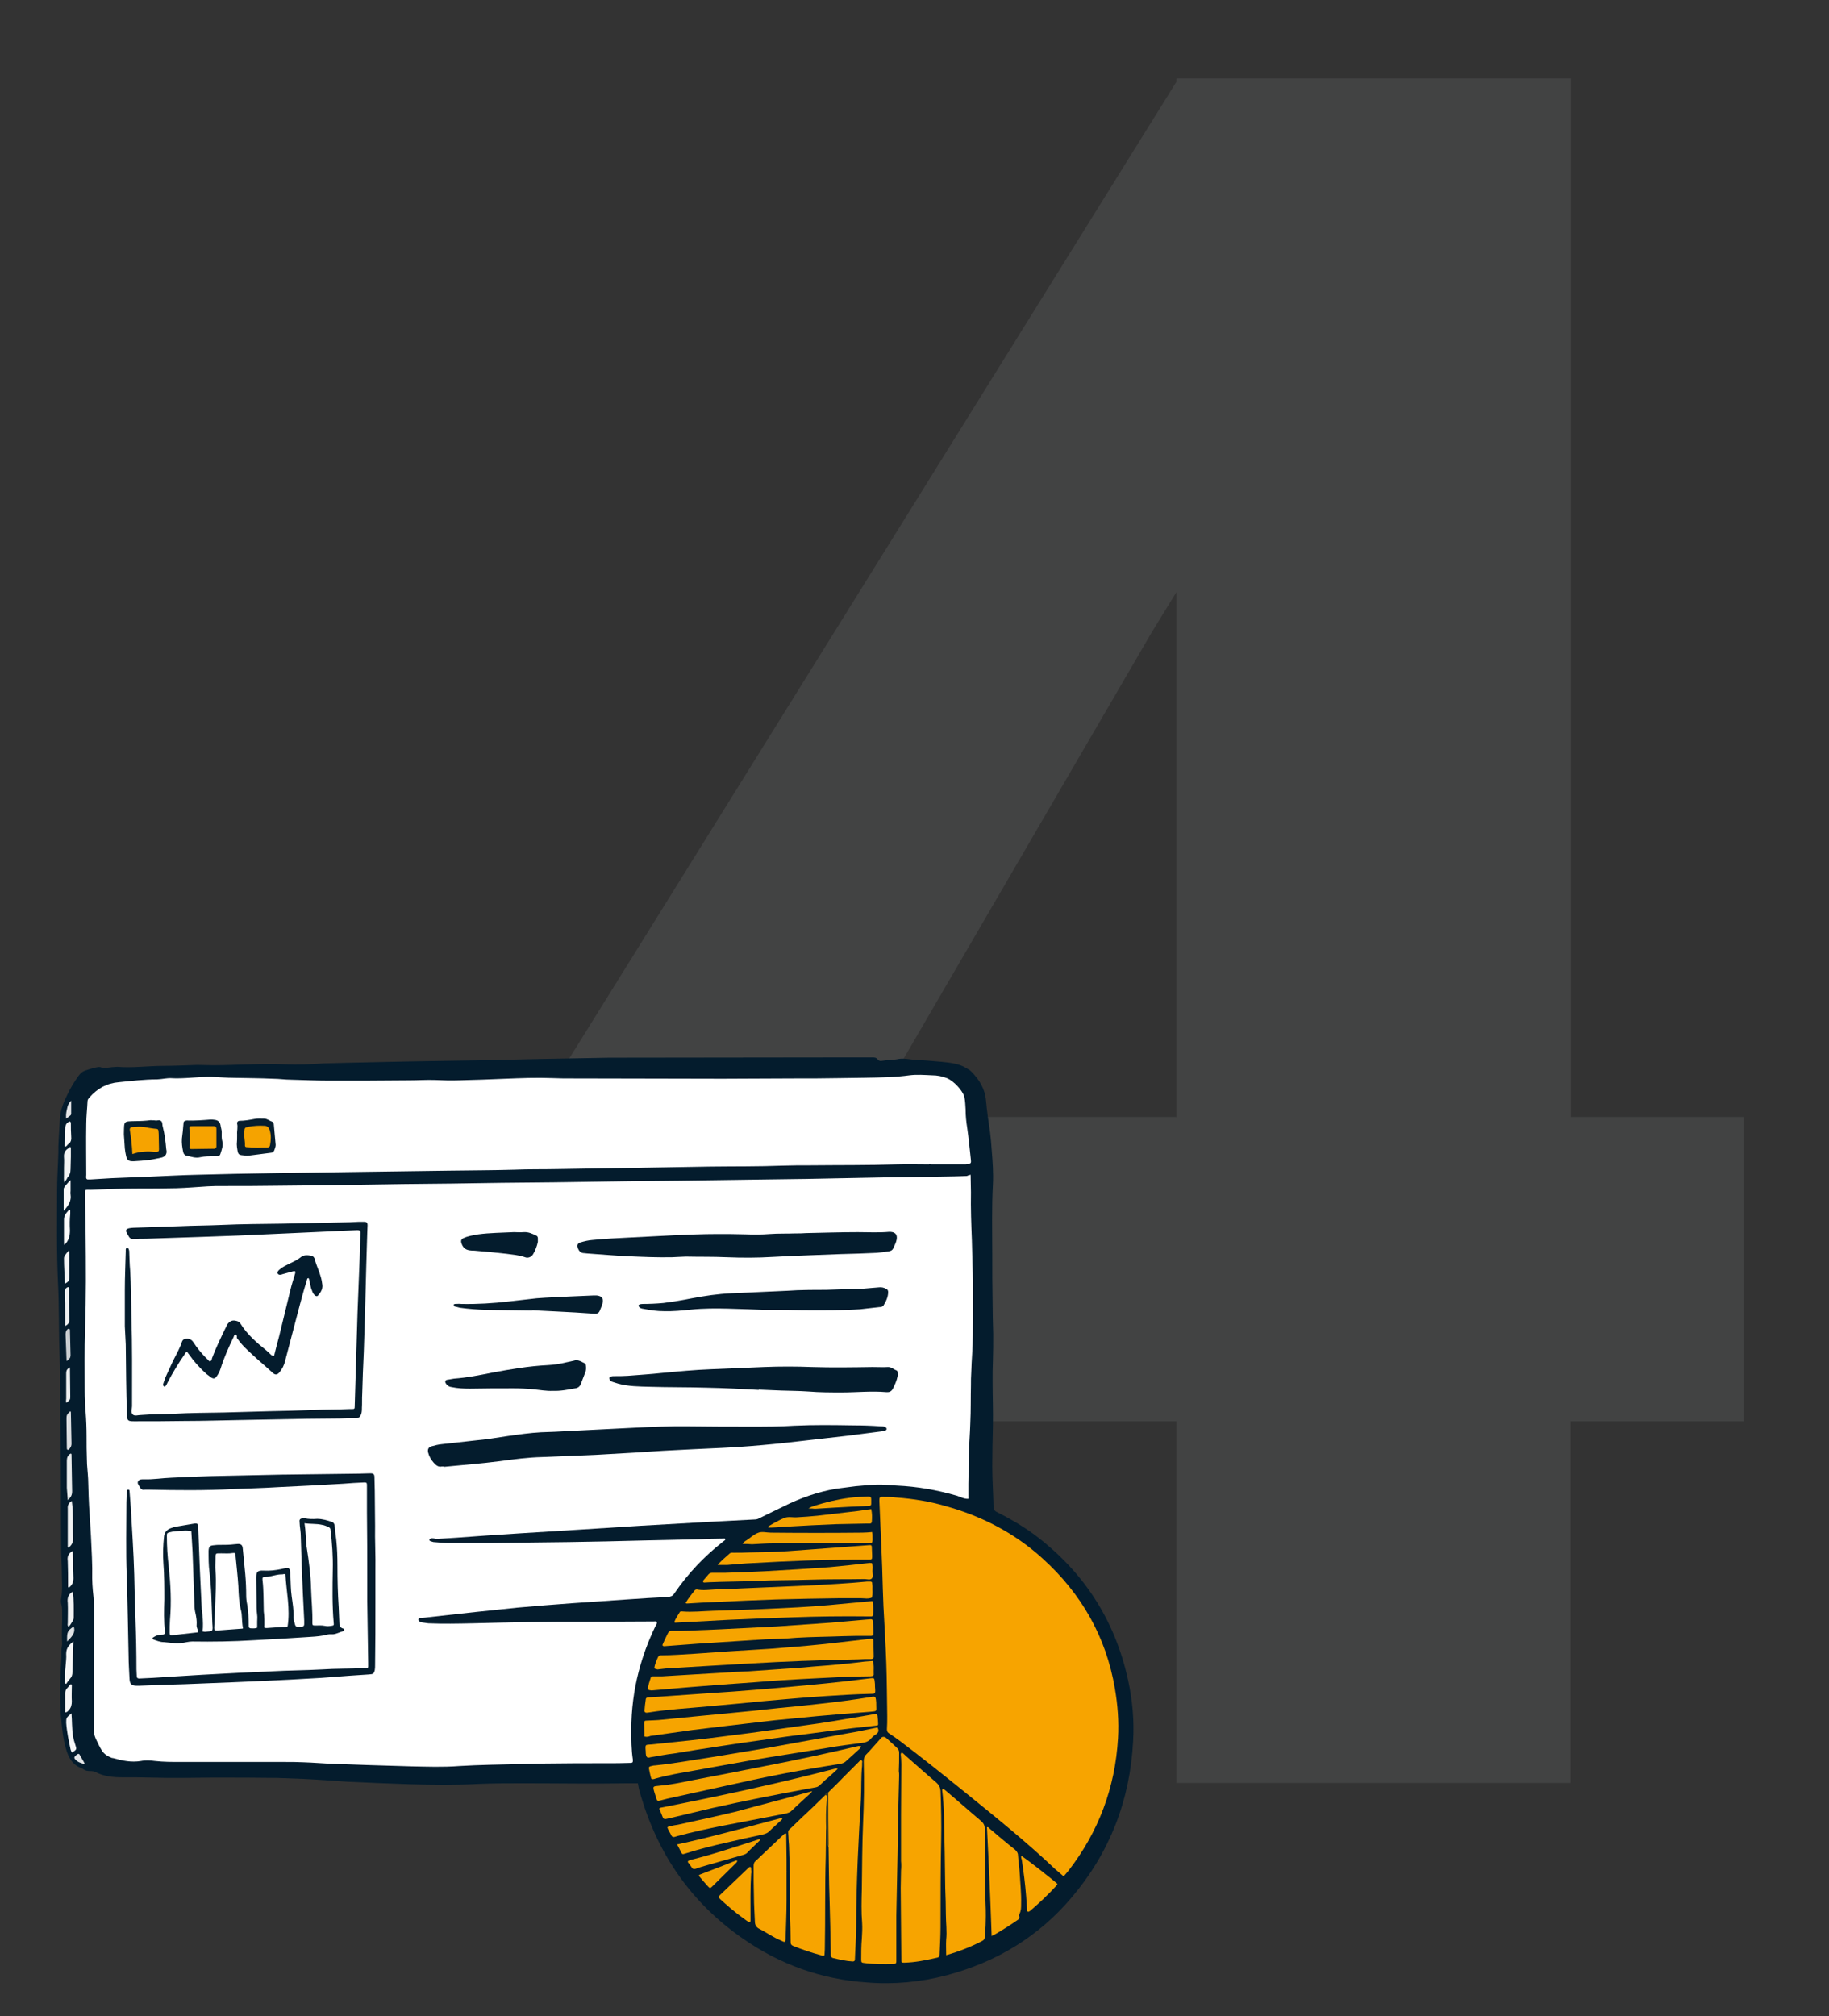 <?xml version="1.0" encoding="utf-8"?>
<!-- Generator: Adobe Illustrator 26.2.1, SVG Export Plug-In . SVG Version: 6.00 Build 0)  -->
<svg version="1.1" id="Layer_1" xmlns="http://www.w3.org/2000/svg" xmlns:xlink="http://www.w3.org/1999/xlink" x="0px" y="0px"
	 viewBox="0 0 583.2 642.7" style="enable-background:new 0 0 583.2 642.7;" xml:space="preserve">
<rect x="0" y="0" width="583.2" height="642.7" fill="#333333" stroke="none"/>
<style type="text/css">
	.st0{opacity:0.2;}
	.st1{fill:#7E8081;}
	.st2{fill:#041C2D;}
	.st3{fill:#FFFFFF;}
	.st4{fill:#F7A400;}
	.st5{fill:#F6A400;}
	.st6{fill:#F6A300;}
	.st7{fill:#F5A300;}
	.st8{fill:#F4A200;}
	.st9{fill:#F7F8F8;}
	.st10{fill:#F2F4F4;}
	.st11{fill:#EFF1F2;}
	.st12{fill:#E9ECED;}
	.st13{fill:#F5F6F7;}
	.st14{fill:#F1F2F3;}
	.st15{fill:#F8F9F9;}
	.st16{fill:#DCDFE2;}
	.st17{fill:#FBFCFC;}
	.st18{fill:#FAFAFA;}
	.st19{fill:#F4F5F6;}
	.st20{fill:#EDEFF0;}
	.st21{fill:#C9CED1;}
	.st22{fill:#373923;}
	.st23{fill:#DFE2E4;}
	.st24{fill:#E3E5E7;}
	.st25{fill:#E4E6E8;}
	.st26{fill:#051D2D;}
	.st27{fill:#061E2D;}
	.st28{fill:#071E2E;}
</style>
<g class="st0">
	<path class="st1" d="M500.8,356.1h55.2v97h-55.2v115.3H375.1V453.1H164.9l-7.5-76.9L375.1,26.1V25h125.8V356.1z M277.3,356.1h97.8
		V188.8l-7.8,12.7L277.3,356.1z"/>
</g>
<g>
	<path class="st2" d="M203.4,568.5c-1.2,0-2.2,0-3.2,0c-11,0.2-22,0-33,0c-4.8,0-9.6,0-14.5,0.2c-7.4,0.4-14.7,0.3-22.1,0.1
		c-6.6-0.2-13.3-0.5-19.9-0.8c-4.7-0.3-9.5-0.7-14.2-0.9c-2.7-0.1-5.3-0.2-8-0.3c-6.9-0.1-13.8-0.1-20.7-0.1c-3.3,0-6.6,0.1-9.9,0.1
		c-3.2,0-6.4,0-9.6-0.1c-3.1-0.1-6.3-0.1-9.5-0.1c-2.9,0-5.7-0.3-8.4-1.7c-0.6-0.3-1.2-0.3-1.8-0.3c-0.7,0-1.3-0.1-1.9-0.5
		c-0.2-0.1-0.4-0.3-0.7-0.4c-3-1.1-4.2-3.5-5-6.3c-0.9-3.1-1.2-6.3-1.5-9.5c-0.2-1.8-0.2-3.6-0.3-5.4c-0.1-4.8,0.1-9.5,0.4-14.3
		c0-0.7,0-1.3,0-2c0-0.4,0-0.8,0.1-1.2c0.1-0.4,0.1-0.8,0.1-1.2c-0.2-3.4,0.1-6.7,0-10c0-0.9,0-1.7-0.3-2.6c-0.1-0.5-0.1-1.1,0-1.6
		c0.5-2.9,0.2-5.9,0.2-8.8c0-2.1-0.2-4.3-0.2-6.4c-0.1-12.3,0-24.7-0.2-37c-0.2-8.5,0-17-0.3-25.5c-0.3-7.6-0.1-15.1-0.5-22.7
		c-0.5-10-0.3-20-0.3-29.9c0-3.9,0.3-7.9,0.4-11.8c0-1.3,0-2.7,0.1-4c0.1-2.3,0.3-4.7,0.4-7c0.2-2.7,1.2-5.2,2.4-7.6
		c1-2.1,2.2-4.1,3.6-6c0.5-0.7,1.2-1.3,2-1.6c1.2-0.4,2.3-0.7,3.5-1c0.4-0.1,1-0.2,1.4-0.1c1.3,0.5,2.5,0.1,3.8,0
		c0.5,0,1.1-0.1,1.6-0.1c4.9,0.4,9.8-0.3,14.7-0.3c3.6,0,7.2-0.2,10.8-0.3c1.7,0,3.4,0.1,5,0.1c4,0,8-0.2,12.1-0.3
		c3.6-0.1,7.2-0.2,10.8,0c4.2,0.2,8.3,0,12.5-0.3c2.7-0.1,5.3-0.1,8-0.2c6.2-0.1,12.3-0.3,18.5-0.4c1.9,0,3.8-0.1,5.6-0.1
		c6.5-0.1,13-0.2,19.5-0.3c5.7-0.1,11.5-0.3,17.3-0.4c1.9,0,3.8-0.1,5.6-0.1c5.4-0.1,10.8-0.2,16.3-0.3c26.9,0,53.9-0.1,80.8-0.1
		c1.1,0,2.1,0,3.2,0c0.7,0,1.3,0,1.8,0.7c0.3,0.4,0.8,0.5,1.3,0.4c1.6-0.3,3.2-0.2,4.8-0.5c1.6-0.4,3.3-0.1,5,0.1
		c3.1,0.2,6.1,0.4,9.2,0.7c2.7,0.3,5.5,0.5,7.9,2c0.6,0.3,1.2,0.7,1.6,1.1c2.6,2.6,4.4,5.6,4.7,9.3c0.3,3.4,0.8,6.8,1.3,10.1
		c0.2,1.8,0.4,3.6,0.5,5.4c0.3,3.8,0.6,7.5,0.4,11.2c-0.4,7.4-0.2,14.9-0.2,22.3c0,5,0,10,0.1,15.1c0,3.4,0.1,6.8,0.2,10.3
		c0,2.8,0,5.6-0.1,8.5c-0.1,2.1-0.1,4.3-0.1,6.4c0,4.8,0.2,9.6,0.1,14.5c-0.1,4.2-0.2,8.5-0.2,12.7c0,4.3,0.3,8.6,0.4,12.9
		c0,0.9,0.3,1.4,1.2,1.8c4,2,7.9,4.3,11.5,6.9c15.9,11.8,26,27.3,30.2,46.6c1.4,6.4,2,13,1.6,19.6c-1,18.7-7.4,35.3-19.5,49.6
		c-10.6,12.6-24.1,20.7-39.9,24.9c-8.4,2.2-16.9,3-25.5,2.3c-14.5-1-27.7-5.7-39.7-14.1c-16.1-11.2-26.7-26.4-32.3-45.2
		c-0.2-0.7-0.4-1.4-0.6-2.1C203.7,570,203.5,569.3,203.4,568.5z"/>
	<path class="st3" d="M309.5,374.5c0,2,0.1,3.8,0.1,5.6c-0.1,5.1,0.1,10.2,0.3,15.3c0.1,2.6,0.1,5.2,0.2,7.8
		c0.3,7.5,0.1,15,0.1,22.5c0,3.9-0.4,7.9-0.5,11.8c-0.1,1.3-0.1,2.7-0.1,4c-0.1,4,0,8.1-0.2,12.1c-0.1,3.5-0.4,7.1-0.5,10.6
		c-0.1,3,0,5.9-0.1,8.8c0,0.3,0,0.5,0,0.8c0,1.3,0,2.6,0,4c-1.4,0.1-2.5-0.6-3.8-1c-6.2-1.8-12.5-2.9-19-3.2
		c-2.2-0.1-4.4-0.4-6.6-0.3c-2.2,0.1-4.4,0.3-6.6,0.5c-2.1,0.3-4.1,0.5-6.2,0.8c-5.9,1-11.5,3-16.9,5.7c-2.5,1.2-5.1,2.5-7.6,3.7
		c-0.5,0.3-1,0.4-1.5,0.4c-5.1,0.3-10.1,0.5-15.2,0.8c-7,0.4-14.1,0.8-21.1,1.2c-6.3,0.4-12.6,0.8-18.9,1.2
		c-6.4,0.4-12.8,0.8-19.3,1.2c-6.8,0.4-13.6,0.9-20.4,1.4c-2.1,0.1-4.3,0.3-6.4,0.4c-0.7,0-1.3-0.4-2-0.1c-0.2,0.1-0.4,0.1-0.4,0.4
		c0,0.1,0.2,0.4,0.3,0.4c0.3,0.1,0.7,0.2,1,0.3c1.6,0.1,3.2,0.3,4.8,0.3c4.4,0,8.8,0,13.3,0c8.4-0.1,16.8-0.2,25.1-0.3
		c7.9-0.1,15.8-0.3,23.7-0.5c6.1-0.1,12.2-0.3,18.3-0.4c2.3-0.1,4.7-0.2,7-0.2c0.3,0,0.7-0.1,0.9,0.1c0,0.5-0.5,0.6-0.8,0.9
		c-6,4.7-11.2,10.2-15.5,16.5c-0.5,0.8-1.1,1-2,1.1c-4.4,0.2-8.8,0.5-13.2,0.8c-5.8,0.4-11.6,0.8-17.4,1.2
		c-5.8,0.4-11.6,0.9-17.4,1.4c-4.5,0.5-8.9,0.9-13.4,1.4c-5.7,0.6-11.5,1.3-17.2,1.9c-0.4,0-0.8-0.1-1,0.4c-0.1,0.4,0.3,0.8,1,1
		c0.7,0.1,1.4,0.2,2.2,0.3c4.7,0.2,9.4,0.1,14.1,0c12.2-0.3,24.4-0.6,36.6-0.5c7,0,14.1-0.1,21.1-0.1c0.3,0,0.7-0.1,1,0.1
		c0.2,0.7-0.3,1.1-0.5,1.6c-2.2,4.6-3.9,9.2-5.2,14.1c-1.6,6.1-2.4,12.4-2.4,18.7c0,3.2,0,6.4,0.5,9.6c0,0.1,0,0.1,0,0.2
		c0,0.6-0.1,0.8-0.8,0.8c-2.5,0.1-5.1,0.1-7.6,0.1c-6.6,0-13.1,0-19.7,0.1c-5.8,0.1-11.7,0.3-17.5,0.4c-3.3,0.1-6.6,0.2-9.8,0.4
		c-5.1,0.4-10.2,0.2-15.3,0.1c-4.5-0.1-9-0.3-13.4-0.4c-3.8-0.1-7.5-0.3-11.2-0.4c-3.3-0.1-6.5-0.4-9.8-0.5c-2-0.1-3.9-0.1-5.8-0.1
		c-11.1,0-22.2,0-33.4,0c-2.7,0-5.3,0-8-0.3c-1.5-0.2-3.1-0.3-4.6,0c-3,0.5-5.9-0.1-8.7-0.9c-0.2,0-0.4-0.1-0.6-0.1
		c-1.2-0.5-2.3-1.1-3.1-2.3c-0.8-1.3-1.4-2.6-2-3.9c-0.4-0.9-0.6-1.9-0.6-2.9c0-1.7,0.1-3.4,0.1-5c0-3.4-0.1-6.7-0.1-10
		c0-6.7,0.1-13.4,0.1-20.1c0-3.1,0-6.2-0.4-9.2c-0.1-1.3-0.2-2.5-0.2-3.8c0.1-4.5-0.2-9-0.4-13.5c-0.1-2.2-0.3-4.4-0.4-6.6
		c-0.3-3.9-0.4-7.8-0.5-11.6c-0.1-2.1-0.4-4.2-0.4-6.2c-0.1-2.5-0.1-4.9-0.1-7.4c0-2.6-0.1-5.2-0.3-7.8c-0.2-2.2-0.3-4.4-0.3-6.6
		c0-6.6-0.1-13.1,0.1-19.7c0.4-10.3,0.3-20.5,0.2-30.8c0-3.9-0.2-7.8-0.2-11.7c0-2.3-0.2-2,1.9-2c5.2-0.2,10.3-0.4,15.5-0.4
		c3.9,0,7.8,0,11.7-0.1c3.4-0.1,6.7-0.4,10-0.6c1.6-0.1,3.2-0.1,4.8-0.1c6,0,12.1,0,18.1-0.1c10.5-0.1,21.1-0.2,31.6-0.4
		c10.4-0.2,20.8-0.2,31.2-0.4c10.9-0.2,21.9-0.2,32.8-0.4c10.7-0.2,21.3-0.3,32-0.4c9.5-0.1,19-0.3,28.5-0.4
		c8.1-0.1,16.1-0.2,24.1-0.4c8.1-0.2,16.1-0.3,24.1-0.4c4.9-0.1,9.9-0.1,14.9-0.3C308.7,374.7,309,374.6,309.5,374.5z"/>
	<path class="st3" d="M296.3,371.2c-3.4,0-6.8-0.1-10.3,0c-9.2,0.3-18.5,0.2-27.7,0.3c-3,0-5.9,0-8.8,0.1
		c-7.7,0.3-15.4,0.2-23.1,0.3c-7.7,0.1-15.4,0.3-23.1,0.4c-2.4,0-4.8,0.1-7.2,0.1c-6.1,0.1-12.2,0.2-18.3,0.3
		c-4.6,0.1-9.2,0-13.9,0.2c-6.9,0.2-13.8,0.2-20.7,0.3c-9.6,0.1-19.3,0.3-28.9,0.4c-9.1,0.1-18.2,0.3-27.3,0.4
		c-8,0.1-15.9,0.3-23.9,0.5c-5.1,0.1-10.1,0.4-15.2,0.6c-4.2,0.2-8.3,0.3-12.4,0.5c-2.2,0.1-4.4,0.3-6.6,0.4c-0.3,0-0.7,0-1,0
		c-0.1,0-0.4-0.2-0.4-0.4c-0.1-0.3,0-0.7,0-1c0-5.4-0.1-10.9,0-16.3c0-2.4,0.3-4.8,0.4-7.2c0-0.5,0.3-0.9,0.6-1.2
		c2.5-2.9,5.6-4.6,9.4-4.9c4-0.4,8.1-0.9,12.2-0.9c0.4,0,0.8-0.1,1.2-0.1c1-0.1,2-0.3,3-0.3c4.4,0.3,8.8-0.5,13.3-0.4
		c2.3,0.1,4.6,0.3,6.8,0.3c4.2,0.1,8.5,0.1,12.7,0.3c1.9,0,3.8,0.3,5.6,0.3c4.1,0.1,8.2,0.3,12.2,0.3c8.6,0,17.2,0,25.8-0.1
		c2.7,0,5.3-0.2,8-0.1c2.5,0.1,5.1,0.2,7.6,0.1c4.9-0.1,9.9-0.3,14.8-0.5c5-0.2,10-0.4,15.1-0.2c2.1,0.1,4.2,0.1,6.2,0.1
		c16,0,31.9,0.1,47.9,0.1c7.7,0,15.4-0.1,23.1-0.1c4.8,0,9.5,0,14.3-0.1c5.2-0.1,10.3-0.1,15.5-0.3c2.3-0.1,4.6-0.3,6.8-0.6
		c2.4-0.3,4.8-0.1,7.2,0c1.6,0,3.2,0.3,4.7,0.9c0.1,0,0.1,0,0.2,0.1c2,0.8,4.9,3.9,5.4,5.9c0.3,1.3,0.3,2.7,0.4,4
		c0,2,0.2,3.9,0.5,5.8c0.5,3.4,0.8,6.9,1.2,10.4c0.1,0.9-0.1,1-0.9,1.2c-0.5,0.1-0.9,0.1-1.4,0.1c-3.5,0-7,0-10.4,0
		C296.3,371.1,296.3,371.1,296.3,371.2z"/>
	<path class="st4" d="M339.2,598.2c-0.9-0.8-1.8-1.5-2.7-2.3c-9.4-8.9-19.5-17-29.5-25.1c-6.7-5.4-13.4-10.8-20.2-15.9
		c-1.1-0.8-2.2-1.6-3.3-2.3c-0.5-0.3-0.7-0.7-0.7-1.3c0.1-1.4,0.1-2.8,0.1-4.2c-0.1-5.6-0.1-11.3-0.3-16.9c-0.2-6-0.6-12-0.9-18.1
		c-0.1-1.8-0.1-3.6-0.2-5.4c-0.1-4.8-0.3-9.5-0.5-14.3c-0.2-4.6-0.4-9.1-0.6-13.7c0-0.2,0-0.4,0-0.6c0-0.7,0.2-0.9,0.8-0.9
		c1.6,0,3.1,0,4.6,0.2c5.3,0.4,10.5,1.2,15.6,2.7c11.6,3.2,22.1,8.6,31,16.7c12.4,11.2,20.3,25,23.1,41.5c0.9,5.2,1.3,10.5,1,15.8
		c-0.9,15.8-6.2,29.9-15.9,42.4c-0.4,0.5-0.8,0.9-1.2,1.4C339.5,598,339.4,598.1,339.2,598.2z"/>
	<path class="st4" d="M286.7,566.1c-0.1,4-0.2,8-0.3,12c-0.1,4.2-0.1,8.3-0.2,12.5c-0.1,6.7-0.3,13.4-0.4,20.1c0,4.3,0,8.7,0,13.1
		c0,0.5,0,1.1,0,1.6s-0.3,0.7-0.8,0.7c-3.1,0.1-6.3,0.1-9.4-0.3c-0.9-0.1-1-0.2-1-1.1c0-2.2,0-4.4,0.2-6.6c0.1-1.7,0.2-3.4,0.1-5
		c-0.3-3.6-0.2-7.2-0.1-10.8c0.1-7,0.1-14.1,0.4-21.1c0.3-6.6,0.4-13.1,0.2-19.7c0-0.9,0.2-1.6,0.9-2.3c1.4-1.4,2.6-2.9,3.9-4.3
		c0.3-0.3,0.5-0.6,0.8-0.9c0.4-0.4,1-0.4,1.5,0c1.3,1.1,2.5,2.3,3.7,3.4c0.4,0.4,0.5,0.9,0.5,1.4c0,2,0,3.9-0.1,5.8
		C286.7,565.1,286.7,565.6,286.7,566.1L286.7,566.1z"/>
	<path class="st4" d="M287.3,593.3c0-4.9,0-9.8,0-14.7c0-5.4,0.1-10.8,0.1-16.3c0-1-0.1-2-0.2-3c0-0.2,0.1-0.4,0.2-0.5
		c0.2-0.1,0.4,0,0.5,0.1c0.4,0.4,0.8,0.7,1.2,1.1c3.2,2.8,6.3,5.6,9.5,8.3c0.8,0.7,1.2,1.5,1.3,2.6c0.2,5.2,0.3,10.4,0.2,15.7
		c-0.2,9.3-0.2,18.6-0.2,27.9c0,2.9-0.2,5.7-0.3,8.6c0,0.5-0.2,0.9-0.8,1c-3.5,0.8-6.9,1.5-10.5,1.6c-0.8,0-0.9-0.1-0.9-0.9
		c0-0.1,0-0.3,0-0.4c-0.1-7.5-0.1-15-0.2-22.5c0-1.9,0.1-3.8,0.1-5.6C287.4,595.3,287.4,594.3,287.3,593.3
		C287.3,593.3,287.3,593.3,287.3,593.3z"/>
	<path class="st4" d="M301.7,623.3c0-1.8-0.1-3.4,0-4.9c0.3-2.7-0.1-5.5-0.1-8.2s-0.1-5.5-0.2-8.2c-0.1-7.6-0.2-15.3-0.4-22.9
		c-0.1-2.9-0.2-5.7-0.6-8.6c0.6-0.3,0.8,0.1,1.1,0.3c3.8,3.2,7.5,6.5,11.3,9.7c0.8,0.7,1.2,1.4,1.2,2.4c0,2.6,0.1,5.2,0.1,7.8
		c0,4.8,0,9.5,0.1,14.3c0.1,2.6,0.2,5.2,0.1,7.8c0,1.6-0.2,3.2-0.3,4.8c0,0.5-0.3,0.9-0.7,1.1C309.7,620.6,305.9,622.1,301.7,623.3z
		"/>
	<path class="st4" d="M264.1,571.4c1.6-1.6,3.3-3.2,4.8-4.8c1.7-1.7,3.3-3.3,5-5c0.2-0.2,0.4-0.6,0.8-0.4c0.4,0.2,0.2,0.6,0.2,0.9
		c0,0.3,0,0.5,0,0.8c-0.4,3.6-0.2,7.2-0.4,10.8c-0.4,6.4-0.7,12.7-1,19c-0.3,7.2-0.5,14.4-0.5,21.7c0,3.4-0.3,6.8-0.4,10.2
		c0,0.5-0.2,0.7-0.7,0.7c-2.1-0.1-4.2-0.6-6.3-1.1c-0.4-0.1-0.7-0.4-0.7-0.9c0-0.1,0-0.3,0-0.4c-0.1-5.9-0.2-11.8-0.4-17.7
		c-0.2-5.3-0.2-10.6-0.3-15.9c0-0.3,0-0.5-0.1-0.8c-0.3-5.1-0.7-10.3-0.5-15.4C263.6,572.6,263.8,572,264.1,571.4z"/>
	<path class="st4" d="M263.4,583.1c0,2.9-0.1,5.9-0.1,8.8c-0.3,9.8-0.1,19.7-0.3,29.5c0,0.7-0.1,1.3-0.1,1.9c-0.5,0.4-0.9,0.1-1.2,0
		c-3-0.8-5.9-1.8-8.7-2.9c-0.7-0.3-0.9-0.6-0.9-1.3c0-2.9-0.1-5.9-0.2-8.8c0-7.1,0-14.2-0.3-21.3c0-1.1-0.2-2.3-0.2-3.4
		c-0.1-2.4-0.4-1.7,1.3-3.3c2.1-2.1,4.4-4.2,6.5-6.2c1.3-1.3,2.6-2.5,3.9-3.8c0.6-0.5,1-0.1,0.9,0.4
		C263.5,576.1,264.3,579.6,263.4,583.1z"/>
	<path class="st5" d="M208.6,531.8c0.2-1.2,0.7-2.4,1.2-3.5c0.2-0.4,0.5-0.6,0.9-0.6c3.6,0,7.2-0.3,10.8-0.5
		c7.1-0.5,14.2-1,21.2-1.4c2.3-0.1,4.6-0.3,6.8-0.5c5.4-0.4,10.8-0.9,16.2-1.5c3.7-0.4,7.4-0.9,11.2-1.3c0.3,0,0.5,0,0.8-0.1
		c0.5,0,0.8,0.1,0.8,0.7c0,0.1,0,0.3,0,0.4c0,1.6,0.1,3.1,0.1,4.6c0,0.5-0.2,0.7-0.7,0.8c-1.5,0-3,0-4.4,0.1
		c-6,0.1-11.9,0.3-17.9,0.5c-5.5,0.2-11,0.5-16.4,0.8c-4.6,0.3-9.2,0.5-13.8,0.8c-4.4,0.3-8.8,0.5-13.2,0.8
		c-0.9,0.1-1.7,0.2-2.6,0.3C209.2,532,208.9,532.1,208.6,531.8z"/>
	<path class="st5" d="M205.5,553.6c0-1.4-0.1-2.8-0.1-4.1c0-0.9,0.1-1,1.1-1c1.6-0.1,3.2-0.1,4.8-0.3c4.1-0.4,8.1-0.8,12.2-1.2
		c3.1-0.3,6.2-0.6,9.4-0.9c5.2-0.5,10.4-1,15.6-1.6c4.2-0.4,8.4-0.8,12.6-1.3c5.5-0.6,11-1.3,16.5-2.2c0.2,0,0.4-0.1,0.6-0.1
		c0.8-0.1,1,0.1,1.1,0.9c0.1,0.6,0.1,1.2,0.1,1.8c0,2,0.4,1.9-1.9,2.1c-5.7,0.4-11.3,0.9-17,1.4c-4.5,0.4-8.9,0.9-13.4,1.3
		c-5.1,0.6-10.3,1.2-15.4,1.8c-3.6,0.4-7.2,0.9-10.8,1.3c-4.5,0.6-9,1.3-13.5,1.9C206.9,553.6,206.4,553.8,205.5,553.6z"/>
	<path class="st5" d="M279,537.7c0.2,2.6,0.2,2.2-2.1,2.3c-4.6,0.1-9.1,0.4-13.7,0.7c-4.3,0.3-8.6,0.6-12.8,1c-5,0.4-10,0.9-15,1.4
		c-3.3,0.3-6.5,0.6-9.8,0.9c-6.2,0.6-12.4,0.9-18.6,1.9c-0.3,0-0.5,0.1-0.8,0.1c-0.4,0-0.7-0.2-0.7-0.6c0.1-1.2,0.2-2.4,0.4-3.6
		c0-0.5,0.4-0.7,0.8-0.7c1.1-0.1,2.3-0.1,3.4-0.2c5.7-0.4,11.3-0.8,17-1.2c4.6-0.3,9.1-0.6,13.6-1c5.3-0.4,10.7-0.9,16-1.4
		c4.5-0.4,9.1-0.9,13.6-1.4c2.5-0.3,4.9-0.6,7.4-0.9c1-0.1,1.1,0,1.2,1C279,536.6,279,537.1,279,537.7z"/>
	<path class="st4" d="M250.8,596.7c0,3.1,0,6.3,0,9.4c0,3.9-0.2,7.8-0.3,11.6c0,0.3,0,0.7-0.1,1c0,0.4-0.3,0.4-0.6,0.3
		c-1-0.5-2.1-0.9-3.1-1.5c-1.5-0.8-3-1.8-4.6-2.6c-1-0.5-1.4-1.3-1.4-2.4c-0.1-2.6-0.3-5.2-0.3-7.8c-0.1-3.2-0.1-6.4-0.1-9.6
		c0-0.6,0-1.2,0.5-1.7c3.1-2.9,6.1-5.8,9.2-8.7c0.1-0.1,0.4-0.2,0.5-0.2c0.3,0,0.2,0.3,0.2,0.5c0,2.6,0.1,5.2,0.1,7.8
		c0,1.3,0,2.5,0,3.8C250.9,596.7,250.8,596.7,250.8,596.7z"/>
	<path class="st5" d="M278.5,519.7c0,0.6,0,0.9,0,1.2c0,0.4-0.3,0.6-0.7,0.6c-0.4,0-0.8,0-1.2,0c-2.6,0-5.2,0-7.8,0.1
		c-4.9,0.2-9.9,0.2-14.8,0.5c-3.3,0.3-6.7,0.4-10,0.5c-5.1,0.3-10.3,0.7-15.4,1c-2.1,0.1-4.2,0.3-6.2,0.4c-3.5,0.3-7.1,0.5-10.6,0.8
		c-0.4,0-0.7-0.2-0.5-0.6c0.5-1.2,1.1-2.4,1.7-3.6c0.3-0.6,0.7-0.7,1.3-0.7c3.8,0.1,7.5-0.2,11.2-0.3c1.5-0.1,2.9-0.1,4.4-0.2
		c6-0.3,11.9-0.6,17.8-0.9c5.7-0.4,11.5-0.8,17.2-1.2c3.8-0.3,7.6-0.7,11.4-1c0.5,0,0.9-0.1,1.4-0.1c0.4,0,0.6,0.2,0.6,0.6
		C278.4,517.9,278.5,519,278.5,519.7z"/>
	<path class="st5" d="M206.6,538.6c0-1.3,0.5-2.5,0.9-3.8c0.1-0.4,0.5-0.4,0.8-0.4c0.9,0,1.9,0,2.8,0c6.1-0.4,12.3-0.7,18.4-1.1
		c3.1-0.2,6.1-0.4,9.2-0.5c4.7-0.3,9.5-0.7,14.2-1c2.1-0.1,4.2-0.3,6.2-0.5c5.5-0.4,11.1-0.9,16.6-1.6c0.9-0.1,1.7-0.1,2.6-0.2
		c0.5,1.5,0.2,3,0.3,4.4c0,0.1-0.3,0.4-0.4,0.4c-0.4,0.1-0.8,0.1-1.2,0.1c-6,0-12,0.4-18.1,0.7c-6.1,0.3-12.3,0.7-18.4,1.2
		c-7.1,0.5-14.2,1-21.2,1.6c-3.9,0.3-7.7,0.7-11.6,1C207.5,538.8,207.1,538.9,206.6,538.6z"/>
	<path class="st4" d="M314.7,582.5c0.3-0.1,0.6,0.1,0.8,0.4c2.7,2.3,5.4,4.6,8.2,6.8c0.5,0.5,0.9,1,0.9,1.7c0.1,1.7,0.4,3.5,0.5,5.2
		c0.2,3.5,0.6,6.9,0.5,10.4c0,1.1,0,2.1-0.5,3.1c-0.1,0.2-0.2,0.5-0.1,0.8c0.2,0.7-0.2,1-0.7,1.3c-2.3,1.6-4.7,3.1-7.1,4.5
		c-0.3,0.1-0.6,0.3-1,0.5C315.8,605.5,315.3,594,314.7,582.5z"/>
	<path class="st4" d="M218.6,511c0.9-1.5,1.9-2.7,2.9-4c0.2-0.2,0.4-0.3,0.7-0.3c1.9,0.4,3.9,0.1,5.8,0c2.6-0.1,5.2-0.1,7.8-0.3
		c6.2-0.3,12.4-0.5,18.6-0.8c4.3-0.2,8.7-0.4,13-0.7c3-0.2,6-0.4,9-0.7c0.4,0,0.8,0,1.2,0c0.3,0,0.5,0.2,0.5,0.5
		c0,0.3,0.1,0.7,0.1,1c-0.1,1.2,0.2,2.4-0.2,3.6c-1.2,0.5-2.3,0.2-3.5,0.2c-2.3,0-4.7,0-7,0c-6.7,0.1-13.4,0.2-20.1,0.4
		c-6.3,0.2-12.6,0.5-18.9,0.8c-3.2,0.1-6.4,0.3-9.6,0.5C219,511.2,218.9,511.2,218.6,511z"/>
	<path class="st5" d="M274.5,556.6c0,0.5-0.2,0.7-0.4,0.9c-1.4,1.3-2.9,2.6-4.3,3.9c-0.5,0.5-1.2,0.8-1.9,0.9
		c-2.6,0.4-5.3,0.9-7.9,1.3c-6.7,1.1-13.3,2.4-19.9,3.8c-9.1,2-18.2,4-27.3,6c-0.8,0.2-1.6,0.4-2.3,0.6c-0.8,0.2-1,0.1-1.2-0.6
		c-0.2-0.7-0.4-1.3-0.6-1.9c-0.7-2.2-0.4-2,1.4-2.2c3.5-0.3,6.9-1,10.3-1.7c8-1.5,16-3.1,24.1-4.7c9.8-1.9,19.5-4,29.3-6.3
		C273.9,556.7,274.1,556.6,274.5,556.6z"/>
	<path class="st5" d="M279.8,550.7c0.5,0.9,0.4,1.6-0.5,2.2c-0.7,0.4-1.3,1-1.8,1.6c-0.7,0.7-1.6,1-2.5,1.1c-3.9,0.5-7.8,1-11.7,1.7
		c-6.2,1-12.4,2-18.6,3c-7.9,1.3-15.8,2.8-23.7,4.2c-4,0.7-8.1,1.4-12,2.5c-0.3,0.1-0.5,0.2-0.8,0.2c-0.3,0-0.5,0-0.6-0.4
		c-0.3-1-0.5-2.1-0.7-3.1c-0.1-0.3,0.2-0.5,0.4-0.6c0.5-0.1,1-0.3,1.6-0.3c6-0.6,11.9-1.7,17.9-2.6c6-1,12-2,18-3
		c8.5-1.5,16.9-3.1,25.3-4.6C273.2,552.1,276.4,551.4,279.8,550.7z"/>
	<path class="st6" d="M207.4,560.2c-0.1,0-0.3,0.1-0.4,0.1c-0.6,0.1-0.8-0.1-1-0.7c-0.1-0.4-0.1-0.8-0.1-1.2c-0.2-2.5-0.2-2.1,2-2.3
		c4.1-0.4,8.2-0.9,12.4-1.3c3.9-0.4,7.7-0.9,11.6-1.4c4.8-0.6,9.5-1.2,14.3-1.9c5-0.7,9.9-1.4,14.9-2.1c5.4-0.8,10.8-1.8,16.3-2.7
		c0.5-0.1,1-0.2,1.6-0.3c0.5-0.1,0.7,0,0.8,0.6c0.1,0.9,0.2,1.7,0.2,2.6c0,0.3-0.1,0.5-0.5,0.5c-2.5,0.3-4.9,0.5-7.4,0.8
		c-5,0.6-10,1.2-14.9,1.9c-4.3,0.5-8.5,1.1-12.7,1.7c-5,0.7-10.1,1.4-15.1,2.2c-4.8,0.7-9.6,1.5-14.5,2.3
		C212.3,559.3,209.9,559.8,207.4,560.2C207.4,560.3,207.4,560.3,207.4,560.2z"/>
	<path class="st6" d="M215,517.1c0.4-1.1,1.1-2.1,1.7-3.1c0.1-0.3,0.4-0.3,0.7-0.3c3.4,0.3,6.7-0.1,10-0.2
		c5.6-0.2,11.2-0.3,16.9-0.6c6.7-0.3,13.4-0.6,20-1.2c4.6-0.4,9.2-0.9,13.9-1.3c0.3,1.4,0.3,2.9,0.2,4.4c0,0.3-0.3,0.5-0.5,0.5
		c-0.3,0-0.7,0-1,0c-8.2-0.1-16.3,0-24.5,0.3c-6.8,0.2-13.5,0.5-20.3,0.8c-5.6,0.3-11.2,0.6-16.8,0.9
		C215.1,517.3,215.1,517.2,215,517.1z"/>
	<path class="st5" d="M267.1,563.9c-1.2,1.2-2.3,2.1-3.4,3.1c-0.3,0.2-0.5,0.4-0.8,0.7c-2.7,2.5-1.6,1.8-5.1,2.5
		c-10.3,1.9-20.5,3.9-30.7,6.2c-4.6,1.1-9.2,2.2-13.9,3.3c-0.3,0.1-0.7,0.1-1,0.2c-0.4,0-0.7-0.1-0.8-0.4c-0.4-1-0.8-2-1.2-2.9
		c0.1-0.1,0.2-0.2,0.2-0.2c0,0,0.1-0.1,0.2-0.1c18.7-3.7,37.4-7.7,55.8-12.5C266.6,563.7,266.7,563.8,267.1,563.9z"/>
	<path class="st5" d="M278,498.3c0.4,0.9,0.2,1.7,0.2,2.6c0,0.8,0.3,1.7-0.2,2.3c-0.6,0.6-1.5,0.2-2.3,0.2c-5.8,0.1-11.6,0-17.4,0.2
		s-11.6,0.1-17.4,0.4c-4.9,0.2-9.8,0.2-14.6,0.4c-0.6,0-1.2,0.1-1.8,0.1c-0.1,0-0.3-0.1-0.3-0.2c0-0.1-0.1-0.3,0-0.4
		c0.6-0.7,1.2-1.4,1.8-2.1c0.4-0.4,0.8-0.4,1.3-0.4c1.3,0,2.5,0,3.8,0c4.3-0.1,8.6-0.3,12.8-0.5c6.9-0.4,13.8-0.8,20.6-1.3
		c4.1-0.4,8.3-0.8,12.4-1.3C277.2,498.2,277.6,498.3,278,498.3z"/>
	<path class="st6" d="M228.8,498.9c1.3-1.5,2.6-2.5,3.8-3.6c0.4-0.4,0.9-0.3,1.3-0.3c1.7,0,3.5,0,5.2-0.1c4-0.1,8-0.1,12-0.4
		c4.6-0.3,9.1-0.7,13.6-1c2.3-0.2,4.6-0.3,6.8-0.5c1.8-0.1,3.6-0.3,5.4-0.4c1-0.1,1.1,0,1.1,0.9c0,0.9,0.1,1.7,0.1,2.6
		c0,1-0.1,1.1-1.2,1.1c-1.7,0-3.4,0-5,0c-5,0.1-10,0.1-15.1,0.3c-5.6,0.2-11.2,0.5-16.8,0.8c-2.7,0.1-5.5,0.4-8.2,0.6
		C231,498.9,230.1,498.9,228.8,498.9z"/>
	<path class="st6" d="M259,571c-0.4,0.5-0.5,0.7-0.7,0.8c-1.9,1.8-3.9,3.5-5.7,5.3c-0.7,0.7-1.4,0.9-2.3,1.1
		c-6.9,1.3-13.8,2.7-20.7,4c-4.5,0.9-9,1.9-13.5,3.1c-0.3,0.1-0.7,0.2-1,0.3c-0.4,0.1-0.8,0-1-0.4c-0.4-0.9-1-1.7-1.3-2.6
		c0.1-0.1,0.1-0.2,0.2-0.2c0,0,0.1-0.1,0.2-0.1c0.1,0,0.3-0.1,0.4-0.1c0.9-0.2,1.7-0.4,2.6-0.5c6.2-1.4,12.4-2.7,18.6-4.2
		C242.8,575.3,250.7,573.3,259,571z"/>
	<path class="st7" d="M236.8,492.2c0.4-0.7,0.8-0.9,1.3-1.2c1.2-0.8,2.2-1.8,3.5-2.3c1.3-0.6,2.8-0.1,4.2-0.1
		c9.7,0.1,19.4,0.1,29.1,0c1,0,2.1-0.1,3.2-0.2c0,0.3,0.1,0.5,0.1,0.8c0,3.1,0.4,2.8-2.7,2.8c-9.6,0-19.3,0-28.9,0
		c-2.3,0-4.6,0.2-6.8,0.3C238.8,492.2,237.9,492.2,236.8,492.2z"/>
	<path class="st7" d="M215.9,588c11.5-2.5,22.5-5.6,33.5-8.5c0,0,0.1,0,0.1,0.1c-0.1,0.5-0.5,0.8-0.9,1.1c-1,1-2.1,1.9-3.1,2.9
		c-0.7,0.8-1.6,1.1-2.6,1.3c-3.7,0.8-7.4,1.6-11.2,2.5c-4.4,1-8.8,2.1-13.2,3.5c-0.9,0.3-0.9,0.3-1.4-0.5
		C216.8,589.6,216.4,589,215.9,588z"/>
	<path class="st7" d="M277.8,481.1c0.3,1.3,0.3,2.6,0.2,3.9c0,0.4-0.2,0.7-0.6,0.7c-0.3,0-0.7,0-1,0c-3.3,0.1-6.6,0.1-9.8,0.2
		c-5.3,0.2-10.7,0.5-16,0.8c-1.9,0.1-3.7,0.3-5.6,0.3c-0.2-0.5,0.3-0.5,0.5-0.7c0.3-0.2,0.7-0.4,1-0.6c1.2-0.6,2.3-1.3,3.6-1.8
		c1.3-0.5,2.7-0.1,4-0.2c2.2-0.1,4.4-0.3,6.6-0.5c4.3-0.5,8.5-1,12.8-1.5C274.8,481.5,276.3,481.3,277.8,481.1z"/>
	<path class="st5" d="M325.6,591.6c1.3,0.7,10.1,7.6,11.6,9c-0.1,0.2-0.3,0.4-0.4,0.6c-2.5,2.7-5.1,5.2-7.9,7.6
		c-0.1,0.1-0.2,0.2-0.3,0.3c-0.3,0.1-0.5,0.5-0.9,0.3c-0.3-0.1-0.1-0.5-0.2-0.7c-0.1-1.4-0.2-2.8-0.3-4.2c-0.3-3.9-0.8-7.8-1.4-11.7
		C325.6,592.4,325.6,592,325.6,591.6z"/>
	<path class="st5" d="M239.5,597.4c-0.3,4.7-0.2,9.5-0.2,14.2c0,0.3,0,0.5,0,0.8c0,0.3-0.3,0.4-0.6,0.3c-0.7-0.4-1.3-0.9-2-1.4
		c-2.5-1.8-4.8-3.8-7.1-5.9c-0.5-0.5-0.5-0.7-0.1-1.2c3-2.9,6.1-5.8,9.1-8.7c0.2-0.2,0.4-0.4,0.7-0.3c0.3,0.1,0.2,0.5,0.2,0.7
		C239.6,596.5,239.6,596.9,239.5,597.4z"/>
	<path class="st7" d="M242.4,586.6c-1.4,1.4-2.9,2.7-4.3,4.2c-0.5,0.4-1.1,0.5-1.7,0.7c-3.9,1.1-7.7,2.2-11.6,3.3
		c-1,0.3-2.1,0.6-3.1,1c-0.5,0.1-0.8,0-1-0.3c-0.5-0.7-0.9-1.3-1.4-1.9c0.1-0.2,0.1-0.2,0.1-0.3c0,0,0.1-0.1,0.1-0.1
		c0.3-0.1,0.5-0.2,0.8-0.3c7.4-1.8,14.6-4.3,21.9-6.6C242.3,586.4,242.3,586.5,242.4,586.6z"/>
	<path class="st8" d="M257.8,480.9c0.7-0.5,1.2-0.6,1.7-0.8c3.7-1.2,7.5-2.1,11.3-2.6c2-0.3,4-0.3,6-0.4c0.8,0,1,0.2,1,0.9
		c0,0.5,0,0.9,0,1.4c0,0.5-0.3,0.7-0.8,0.7c-3.5,0.1-7.1,0.3-10.6,0.5c-2.2,0.1-4.4,0.3-6.6,0.4
		C259.2,480.9,258.7,480.9,257.8,480.9z"/>
	<path class="st8" d="M222.9,597.7c3.9-1.5,7.9-3,11.8-4.6c0.1,0,0.3,0.1,0.4,0.1c-0.1,0.5-0.5,0.8-0.8,1.1c-2.3,2.3-4.7,4.6-7,6.9
		c-0.9,0.9-0.9,0.9-1.8-0.1c-0.8-0.9-1.7-1.9-2.5-2.9C222.9,598.1,222.9,598,222.9,597.7z"/>
	<path class="st9" d="M23.4,523.3c-0.1,3.3-0.2,6.5-0.3,9.7c0,0.9-0.2,1.6-0.8,2.2c-0.4,0.5-0.8,1-1.2,1.6c-0.5-0.1-0.4-0.4-0.4-0.6
		c0-1.7,0-3.3,0.2-5c0.1-1.3,0.3-2.7,0.2-4C21.1,525.3,22.1,524.3,23.4,523.3z"/>
	<path class="st10" d="M20.5,377c-0.2-1.1-0.1-1.8-0.1-2.5s0-1.5,0-2.2c0-1.1,0.1-2.3,0-3.4c-0.1-1.2,0.3-2.1,1.2-2.7
		c0.2-0.1,0.4-0.4,0.6-0.5c0.2-0.1,0.4,0,0.4,0.2c0,0.9,0,1.9,0,2.8c0,1.3-0.1,2.7-0.1,4c0,1.1-0.3,2-1,2.7
		C21.4,375.7,21.1,376.2,20.5,377z"/>
	<path class="st11" d="M22.9,478.5c0.1,1.2,0.3,2.2,0.3,3.3c0.1,2.9,0,5.7,0.1,8.6c0.1,1.3-0.5,2.2-1.4,3c-0.4-0.1-0.3-0.5-0.3-0.7
		c0-3.9,0-7.9,0-11.8C21.5,479.9,21.9,479.1,22.9,478.5z"/>
	<path class="st12" d="M21.6,478.2c-0.1-1.5-0.2-2.7-0.3-3.9c0-2.9,0-5.7,0-8.6c0-1,0.3-1.8,1.2-2.3c0.3,0,0.3,0.2,0.3,0.4
		c0.1,3.9,0.1,7.7,0.2,11.6C23,476.5,22.7,477.3,21.6,478.2z"/>
	<path class="st13" d="M22.8,546.2c0,0.7,0.1,1.2,0.1,1.8c0.1,2.3,0.1,4.7,0.7,6.9c0.1,0.4,0.3,0.9,0.4,1.3c0.5,1.5,0.5,1.5-1,2.5
		c-0.3-0.3-0.4-0.7-0.5-1c-0.6-2.8-1.2-5.6-1.4-8.5C21.1,547.6,21.1,547.6,22.8,546.2z"/>
	<path class="st14" d="M23.2,507.4c0.4,2.8,0.3,5.5,0.3,8.1c0,0.3,0,0.5-0.1,0.8c-0.1,0.3-0.3,0.6-0.5,0.9c-0.3,0.5-0.6,1-1,1.4
		c-0.5-0.4-0.3-0.8-0.3-1.2c0-2.1,0.1-4.3,0-6.4C21.4,509.5,21.7,508.3,23.2,507.4z"/>
	<path class="st15" d="M23.2,494.4c0,1,0.1,1.8,0.1,2.6c0,1.9,0,3.8,0.1,5.6c0.1,1.4-0.2,2.6-1.4,3.5c-0.4,0-0.3-0.4-0.3-0.6
		c0-2.6,0-5.2-0.1-7.8C21.4,496.3,21.7,495.3,23.2,494.4z"/>
	<path class="st16" d="M22.4,449.9c0.1,0.1,0.2,0.2,0.2,0.3c0.1,3.4,0.1,6.7,0.2,10c0,0.9-0.4,1.5-1,2c-0.1,0-0.3,0-0.4-0.1
		c-0.1-0.2-0.1-0.4-0.1-0.6c0-3-0.1-6-0.1-9C21.2,451.2,21.2,451,22.4,449.9z"/>
	<path class="st17" d="M20.5,396.9c-0.1-0.3-0.1-0.5-0.1-0.7c0-2.5,0-4.9,0-7.4c0-1.4,0.8-2.2,1.6-3.1c0,0,0.1,0,0.2,0
		c0.2,0,0.2,0.1,0.2,0.3c0,0.3,0,0.7,0,1c-0.2,1.7-0.2,3.5-0.1,5.2C22.3,393.9,22,395.5,20.5,396.9z"/>
	<path class="st13" d="M20.8,545.9c0-2.1,0-4.1,0-6.1c0-0.6,0.1-1,0.5-1.5c0.4-0.4,0.7-0.8,1-1.2c0.1-0.1,0.2-0.1,0.3-0.2
		c0.4,0.1,0.3,0.4,0.3,0.7c0,1.6-0.1,3.2,0,4.8c0,1-0.2,2-0.9,2.7C21.7,545.4,21.6,545.8,20.8,545.9z"/>
	<path class="st18" d="M20.3,386c0-2.5,0-4.6,0-6.7c0-0.3,0-0.5,0.2-0.8c0.1-0.3,0.4-0.5,0.6-0.8c0.4-0.4,0.7-0.9,1.4-1.5
		c0,1.3,0,2.4,0,3.4c0,0.4-0.1,0.8,0,1.2C22.8,382.8,21.9,384.3,20.3,386z"/>
	<path class="st11" d="M20.8,422.7c0-1.3,0-2.5,0-3.6c0-2.4,0-4.8-0.1-7.2c0-0.8,0.2-1.4,1.1-1.6c0.3,0.3,0.2,0.6,0.2,0.9
		c0,3.1,0,6.1,0.1,9.2C22.2,421.4,22,422.1,20.8,422.7z"/>
	<path class="st19" d="M20.7,409.2c-0.1-2.8-0.3-5.4-0.3-8c0-0.7,0.3-1.1,1.5-2.5c0.2,0.1,0.2,0.3,0.2,0.5c0,2.7,0,5.3,0,8
		C22.1,408.2,21.8,408.7,20.7,409.2z"/>
	<path class="st17" d="M22.3,357.5c0.3,0.2,0.3,0.5,0.3,0.7c0,1.3,0,2.7,0.1,4c0.1,1,0,2-1,2.6c-0.3,0.2-0.4,0.7-0.9,0.7
		c-0.1,0-0.2,0-0.2-0.2c0.1-1.9,0.2-3.7,0.2-5.6C20.8,358.7,21.2,357.8,22.3,357.5z"/>
	<path class="st20" d="M22.2,435.9c0.1,0.1,0.1,0.3,0.1,0.4c0,2.9,0.1,5.9,0.1,8.8c0,1.1,0,1.1-1.2,2.1c-0.3-0.4-0.1-0.9-0.1-1.3
		c0-2.6,0-5.2,0-7.8c0-0.7,0-1.3,0.6-1.8C21.9,436.1,22.1,436,22.2,435.9z"/>
	<path class="st21" d="M21.3,433.9c-0.1-0.2-0.1-0.4-0.1-0.5c-0.1-2.7-0.2-5.3-0.3-8c0-0.8,0.2-1.3,0.7-1.7c0.1-0.1,0.3-0.1,0.4-0.1
		c0.1,0,0.2,0.1,0.3,0.3c0,0,0,0.1,0,0.2c0.1,2.7,0.1,5.3,0.2,8C22.4,433,22.3,433,21.3,433.9z"/>
	<path class="st22" d="M263.4,583.1c-0.1-3.1-0.1-6.2,0.2-9.3c0-0.4,0-0.8,0-1.2c0-0.4-0.4-0.3-0.6-0.4c0.2-0.5,0.7-0.6,1.1-0.9
		c0,5.5,0,11,0.1,16.5c0,0.3,0,0.5-0.1,0.8c-0.4-0.4-0.4-0.8-0.4-1.3c0-1.1,0-2.1,0-3.2C263.8,583.8,263.8,583.4,263.4,583.1z"/>
	<path class="st23" d="M21.4,523.3c-0.1-3.1,0.1-3.4,2.1-4.8C24.2,520.5,22.9,521.8,21.4,523.3z"/>
	<path class="st24" d="M22.7,350.9c0,1.5,0,2.8,0,4.1c0,0.5-0.1,0.5-1.6,1.6c-0.2-1.5,0.2-2.8,0.5-4.1
		C21.9,351.9,22.1,351.4,22.7,350.9z"/>
	<path class="st25" d="M27.1,562.4c-1.2-0.3-2.3-0.6-3.1-1.5c-0.4-0.5-0.4-0.7,0.1-1.2c0.1-0.1,0.3-0.3,0.5-0.4
		c0.3-0.3,0.7-0.2,0.8,0.1C26,560.5,26.6,561.4,27.1,562.4z"/>
	<path class="st2" d="M140.9,467.5c-1.2,0.3-2-0.5-2.7-1.3c-0.8-0.9-1.4-2-1.7-3.2c-0.2-0.9,0.1-1.6,1-1.9c1.1-0.3,2.2-0.6,3.3-0.7
		c3.6-0.4,7.2-0.8,10.8-1.2c3.5-0.3,6.9-0.9,10.3-1.4c3.5-0.5,7-1,10.6-1.2c3-0.1,6-0.2,9-0.4c6.6-0.3,13.2-0.7,19.9-1
		c6.1-0.3,12.3-0.6,18.5-0.5c6.6,0.1,13.1,0.1,19.7,0.1c4.6,0,9.1,0,13.7-0.3c6.3-0.3,12.6-0.2,18.9-0.1c2.9,0,5.7,0.1,8.6,0.3
		c0.5,0,1.1,0,1.6,0.3c0.1,0.1,0.3,0.3,0.3,0.5c0,0.2-0.1,0.4-0.3,0.5c-0.4,0.1-0.8,0.3-1.2,0.3c-3.6,0.5-7.3,0.9-10.9,1.4
		c-5.3,0.6-10.5,1.2-15.8,1.8c-5.1,0.6-10.1,1.1-15.2,1.5c-6,0.5-12,0.7-18.1,1c-3.3,0.2-6.5,0.3-9.8,0.5c-6,0.4-12,0.8-18,1.1
		c-4.4,0.3-8.8,0.4-13.3,0.6c-2.4,0.1-4.8,0.2-7.2,0.3c-4.5,0.1-9,0.7-13.4,1.3c-3,0.4-6.1,0.7-9.2,1c-2.9,0.3-5.7,0.5-8.6,0.8
		C141.5,467.5,141.2,467.5,140.9,467.5z"/>
	<path class="st2" d="M119.7,501c0,3.4,0,6.8,0,10.3c0,6.5,0,13-0.1,19.5c0,0.5,0,1.1-0.1,1.6c-0.3,1.2-0.5,1.3-1.9,1.4
		c-2,0.1-4,0.3-6,0.4c-3.1,0.2-6.1,0.5-9.2,0.7c-6.4,0.4-12.7,0.7-19.1,1c-3.1,0.1-6.1,0.3-9.2,0.4c-5,0.2-10,0.4-15.1,0.6
		c-2.2,0.1-4.4,0.1-6.6,0.2c-2.7,0.1-5.3,0.2-8,0.3c-0.3,0-0.5,0-0.8,0c-1.6,0-2.2-0.5-2.3-2.1c-0.1-2.5-0.3-4.9-0.3-7.4
		c-0.2-8.6-0.3-17.2-0.6-25.7c-0.3-7.8-0.1-15.5-0.1-23.3c0-1.2,0.1-2.4,0.2-3.6c0-0.2,0.1-0.4,0.4-0.4c0.3,0,0.4,0.2,0.4,0.4
		c0.1,1.7,0.3,3.5,0.4,5.2c0.4,7.2,0.9,14.3,1.1,21.5c0.1,4.8,0.2,9.5,0.4,14.3c0.2,5.3,0.3,10.6,0.3,15.9c0,0.7,0.1,1.5,0.1,2.2
		c0,0.5,0.3,0.7,0.8,0.7c2.9-0.1,5.9-0.3,8.8-0.5c3.8-0.2,7.6-0.5,11.4-0.7c7.4-0.4,14.7-0.8,22.1-1.1c5.3-0.3,10.6-0.3,15.9-0.6
		c4.4-0.3,8.8-0.2,13.3-0.4c0.3,0,0.7,0,1,0c0.3,0,0.5-0.2,0.5-0.5c0-0.4,0-0.8,0-1.2c-0.1-6.6-0.2-13.1-0.3-19.7c0-2.1,0-4.2,0-6.2
		c0-7.4,0-14.7-0.1-22.1c0-2.9,0-5.8,0-8.6c0-0.8-0.1-0.9-0.9-0.9c-2.2,0.1-4.4,0.2-6.6,0.4c-7,0.4-13.9,0.8-20.9,1.1
		c-4.7,0.3-9.4,0.4-14.1,0.6c-9,0.5-18.1,0.4-27.1,0.2c-0.4,0-0.8,0-1.2,0c-0.8,0.2-1.3-0.2-1.6-0.8c-0.3-0.6-0.9-1.1-0.6-1.8
		c0.4-0.8,1.3-0.7,2-0.7c2.9,0.1,5.7-0.4,8.6-0.5c4.1-0.2,8.2-0.4,12.2-0.5c7.8-0.2,15.5-0.3,23.3-0.5c0.1,0,0.3,0,0.4,0
		c8-0.1,15.9-0.2,23.9-0.3c1.2,0,2.4-0.1,3.6-0.1c1.2,0,1.4,0.3,1.4,1.4c0,1.4,0.1,2.8,0.1,4.2c0,3.7,0.1,7.4,0.1,11.1
		C119.5,490.9,119.8,495.9,119.7,501z"/>
	<path class="st26" d="M64.6,520.1c0.3,0,0.5,0.1,0.7,0.1c2.7-0.3,2.6,0.2,2.4-2.8c-0.1-2.8-0.2-5.6-0.3-8.4
		c-0.1-2.6-0.3-5.2-0.6-7.8c-0.3-2.2-0.3-4.6-0.3-6.8c0.1-1.4,0.4-1.7,1.8-1.8c0.6-0.1,1.2-0.1,1.8-0.1c1.6,0,3.1,0,4.6-0.2
		c0.4,0,0.8-0.1,1.2-0.1c1,0,1.4,0.4,1.5,1.4c0.3,2.7,0.5,5.5,0.8,8.2c0.2,2.3,0.3,4.6,0.3,6.8c0,0.9,0.1,1.9,0.3,2.8
		c0.4,2.3,0.5,4.7,0.5,7c0,0.5,0.3,0.7,0.7,0.7c0.7,0,1.3,0.1,2-0.2c0-0.7,0-1.3,0-2c0-0.7,0.1-1.3,0-2c-0.2-1.5-0.2-3.1-0.2-4.6
		c0-2.3-0.1-4.6-0.1-6.8c0-0.2,0-0.4,0-0.6c0-1.9,0.5-2.3,2.4-2.2c1.9,0.1,3.7-0.1,5.6-0.5c2.6-0.6,2.8-0.7,2.9,2.3
		c0.1,2.1,0.1,4.3,0.4,6.4c0.3,2.2,0.7,4.5,0.6,6.8c0,0.4,0.1,0.8,0.2,1.2c0.5,2,0.4,1.7,2.3,1.7c0.6,0,0.9-0.3,0.9-0.8
		c0-0.4,0-0.8,0-1.2c-0.3-5.9-0.6-11.8-0.8-17.6c-0.1-3.1-0.2-6.3-0.3-9.4c0-1.1-0.2-2.1-0.3-3.2c0-0.5-0.1-1-0.1-1.6
		c0-0.4,0.3-0.6,0.6-0.7c0.3-0.1,0.7-0.1,1-0.1c1.3,0.3,2.7,0.3,4,0.2c1.7,0,3.3,0.5,4.8,1c0.5,0.2,0.7,0.6,0.8,1.1
		c0.1,1.5,0.3,2.9,0.5,4.4c0.3,2.8,0.4,5.6,0.4,8.4c0,4.4,0.1,8.8,0.4,13.3c0.1,1.6,0.1,3.2,0.2,4.8c0,0.9,0.1,1.7,1.3,2
		c0.3,0,0.3,0.8,0,0.8c-1.3,0.3-2.5,1.1-3.8,1c-0.9-0.1-1.8,0.2-2.7,0.4c-1.7,0.3-3.5,0.4-5.2,0.5c-5.7,0.4-11.4,0.7-17,1
		c-6.5,0.4-13,0.5-19.5,0.4c-1.2,0-2.4,0.4-3.6,0.5c-0.8,0.1-1.6,0.1-2.4,0c-1-0.1-2-0.2-3-0.3c-1.2,0-2.2-0.4-3.3-0.8
		c-0.1,0-0.4-0.3-0.4-0.4c0-0.1,0.2-0.3,0.4-0.4c0.9-0.6,1.8-0.8,2.9-0.8c0.5,0,0.7-0.3,0.7-0.8c-0.4-3.5-0.3-7-0.2-10.4
		c0-3.9,0-7.8-0.3-11.6c-0.2-2.8-0.1-5.6,0.2-8.4c0.1-1.3,0.8-2.2,2.1-2.7c0.5-0.2,1.2-0.4,1.7-0.5c2-0.3,3.9-0.7,5.9-1
		c0.9-0.1,1.2,0.1,1.2,1.1c0.2,4.3,0.3,8.7,0.5,13c0.2,4.2,0.4,8.4,0.6,12.6c0,0.9,0.2,1.9,0.3,2.8
		C64.7,516.8,64.8,518.4,64.6,520.1z"/>
	<path class="st26" d="M39.8,422.8c0-3.5,0-7.5,0-11.5c0-4.2,0.2-8.3,0.3-12.5c0-0.4-0.1-0.8,0.4-1c0.3-0.1,0.6,0.3,0.7,1
		c0.1,2.1,0.1,4.2,0.3,6.2c0.3,4.9,0.3,9.8,0.4,14.7c0.3,9.5,0.2,18.9,0.2,28.4c0,0.1,0,0.1,0,0.2c0,0.9-0.5,2,0.3,2.7
		c0.6,0.5,1.7,0.1,2.5,0.1c3.5-0.3,7.1-0.2,10.7-0.4c5.2-0.3,10.4-0.3,15.7-0.4c4.8-0.1,9.6-0.3,14.4-0.4c4.8-0.1,9.5-0.2,14.3-0.4
		c3.8-0.2,7.6-0.1,11.5-0.3c0.3,0,0.5,0,0.8,0c0.7,0,0.8-0.1,0.8-0.8c0.1-4.4,0.3-8.8,0.4-13.3c0.2-5.6,0.3-11.1,0.5-16.7
		c0.1-3.4,0.3-6.8,0.4-10.2c0.2-4.8,0.4-9.5,0.5-14.3c0.1-1.7,0.1-1.8-1.7-1.7c-6.5,0.3-13.1,0.6-19.7,0.9
		c-5.9,0.3-11.8,0.5-17.7,0.8c-3.7,0.1-7.4,0.3-11.1,0.4c-6,0.2-12.1,0.4-18.1,0.6c-1.4,0-2.8,0-4.2,0.1c-0.5,0-0.9-0.2-1.2-0.6
		c-0.3-0.5-0.6-1-0.9-1.6c-0.3-0.6,0-1,0.7-1.2c0.5-0.1,1-0.2,1.6-0.2c4.9-0.2,9.9-0.3,14.8-0.5c4.4-0.2,8.8-0.2,13.3-0.4
		c6.4-0.3,12.7-0.3,19.1-0.4c6.3-0.1,12.6-0.3,18.9-0.4c1.9,0,3.8-0.1,5.6-0.2c0.6,0,1.2,0,1.8,0c0.8,0,1.1,0.3,1.1,1.1
		c0,0.9-0.1,1.7-0.1,2.6c-0.1,3.3-0.2,6.6-0.3,9.9c-0.1,5.1-0.3,10.2-0.4,15.3c-0.1,4.2-0.3,8.5-0.4,12.6c-0.2,4.5-0.4,9-0.5,13.4
		c-0.1,1.5,0,3-0.1,4.4c0,0.7,0,1.5-0.3,2.2c-0.3,0.7-0.7,1.1-1.5,1.1c-1.7,0-3.5,0-5.2,0.1c-3.5,0-7,0.1-10.4,0.1
		c-7.2,0.1-14.3,0.3-21.5,0.4c-5.8,0.1-11.7,0.3-17.5,0.3c-5.4,0.1-10.9,0.1-16.3,0.1c-2,0-2.2-0.3-2.2-2.2
		c-0.3-7.4-0.3-14.9-0.4-22.3C40,426.7,39.9,425,39.8,422.8z"/>
	<path class="st2" d="M218.7,400.6c-1.6,0.1-3,0.1-4.4,0.2c-4.6,0.1-9.2-0.1-13.8-0.3c-4.4-0.2-8.8-0.6-13.2-0.9
		c-0.3,0-0.7-0.1-1-0.1c-1.2,0-1.8-0.8-2.1-1.8c-0.3-0.7,0-1.3,0.8-1.6c1.3-0.4,2.6-0.7,3.9-0.8c4-0.4,8.1-0.6,12.2-0.8
		c4.6-0.2,9.2-0.5,13.8-0.7c4.6-0.2,9.1-0.4,13.7-0.4c3.1,0,6.1,0,9.2,0.1c2.5,0.1,5.1,0.1,7.6-0.1c2.7-0.2,5.5-0.1,8.2-0.2
		c1.1,0,2.3,0,3.4-0.1c5.5-0.1,11-0.3,16.5-0.3c3.4,0,6.7,0.2,10-0.1c0.1,0,0.3,0,0.4,0c1.6,0.1,2.3,0.9,2,2.5
		c-0.2,1-0.7,1.9-1.1,2.8c-0.2,0.5-0.7,0.8-1.3,0.9c-1.3,0.2-2.6,0.4-4,0.5c-3.9,0.2-7.8,0.3-11.6,0.4c-7.2,0.3-14.3,0.5-21.5,0.9
		c-4.9,0.3-9.8,0.3-14.7,0.1C227.3,400.6,222.9,400.7,218.7,400.6z"/>
	<path class="st2" d="M242,443.1c-5.5-0.3-11-0.6-16.4-0.7c-6.2-0.2-12.3-0.1-18.5-0.3c-3.4-0.1-6.7-0.1-10-1
		c-0.7-0.2-1.3-0.4-1.9-0.6c-0.5-0.2-0.8-0.5-0.9-1c-0.1-0.2,0-0.4,0.2-0.5c0.4-0.3,0.9-0.3,1.3-0.3c1.5,0,3,0,4.4-0.1
		c3.6-0.3,7.2-0.5,10.8-0.9c5.3-0.5,10.5-1,15.8-1.2c5.6-0.2,11.2-0.5,16.8-0.7c5.1-0.2,10.2-0.2,15.3,0c6.4,0.2,12.9,0.1,19.3,0
		c1.7,0,3.4,0.1,5,0c1.1,0,1.8,0.8,2.7,1.1c0.1,0,0.3,0.3,0.3,0.5c0,0.5,0.1,0.9,0,1.4c-0.3,1.4-0.9,2.8-1.6,4.1
		c-0.3,0.5-0.8,0.9-1.5,0.9c-0.2,0-0.4,0-0.6,0c-4.7-0.4-9.4,0.1-14.1,0.1c-3.5,0-7.1,0-10.7-0.3c-2.9-0.2-5.7-0.2-8.6-0.3
		c-2.4-0.1-4.8-0.2-7.2-0.3C242,443.1,242,443.1,242,443.1z"/>
	<path class="st2" d="M243.9,417.6c-2.9-0.1-7.3-0.3-11.7-0.4c-3.9-0.1-7.9-0.1-11.8,0.3c-2.9,0.3-5.9,0.6-8.8,0.5
		c-2.1,0-4.2-0.3-6.2-0.7c-0.2,0-0.4-0.1-0.6-0.1c-0.5-0.1-1-0.3-1.2-0.9c-0.1-0.3,0.4-0.6,1.3-0.6c2.2,0,4.4-0.1,6.6-0.3
		c3.1-0.4,6.1-0.9,9.1-1.5c4.2-0.8,8.3-1.4,12.5-1.6c6-0.3,11.9-0.5,17.8-0.8c4.2-0.3,8.3-0.3,12.4-0.3c4.1-0.1,8.2-0.3,12.2-0.4
		c1.6-0.1,3.2-0.3,4.8-0.4c0.8-0.1,1.6,0.1,2.3,0.5c0.4,0.2,0.6,0.5,0.6,1c0,1.6-0.7,3-1.5,4.3c-0.3,0.4-0.8,0.5-1.3,0.5
		c-2.1,0.2-4.1,0.5-6.2,0.7c-6,0.4-12,0.3-18.1,0.3C252.7,417.6,249.1,417.6,243.9,417.6z"/>
	<path class="st2" d="M75,425.4c-0.3,0.1-0.4,0.5-0.5,0.8c-1.6,3.3-3.1,6.7-4.2,10.2c-0.3,0.9-0.7,1.7-1.3,2.5
		c-0.5,0.6-0.9,0.7-1.6,0.3c-0.5-0.4-1.1-0.8-1.6-1.2c-2.1-1.9-4-4-5.6-6.3c-0.2-0.3-0.4-0.5-0.5-0.7c-0.5,0-0.6,0.4-0.8,0.7
		c-2,2.9-3.9,6-5.5,9.1c-0.1,0.3-0.3,0.6-0.5,0.9c-0.1,0.2-0.3,0.5-0.6,0.3c-0.2-0.2-0.4-0.4-0.3-0.7c0.3-0.8,0.5-1.6,0.8-2.3
		c0.9-1.9,1.7-3.8,2.6-5.6c0.9-1.8,2-3.7,2.6-5.6c0.3-0.8,0.8-1,1.5-1c1.1-0.1,1.8,0.5,2.3,1.3c1,1.6,2.2,3,3.5,4.4
		c0.5,0.5,1,1,1.5,1.5c0.8-0.1,0.7-0.7,0.8-1c1.2-3.2,2.7-6.3,4.2-9.4c0.2-0.4,0.4-0.7,0.5-1.1c0.8-1.3,1.7-1.8,3.1-1.4
		c0.5,0.1,1,0.4,1.3,0.9c2.1,3.4,5.1,6,8.2,8.5c0.5,0.4,0.9,0.8,1.3,1.2c0.3,0.3,0.6,0.6,1.2,0.5c0.5-2,1-4.1,1.6-6.2
		c1.2-4.9,2.4-9.9,3.6-14.8c0.4-1.7,1-3.5,1.5-5.2c0.2-0.7,0-0.9-0.7-0.7c-1.1,0.3-2.2,0.6-3.3,0.9c-0.3,0.1-0.5,0.2-0.8,0.2
		c-0.3,0-0.5-0.1-0.7-0.3s-0.2-0.5,0-0.8c0.2-0.3,0.4-0.5,0.7-0.7c0.9-0.8,2.1-1.3,3.1-1.8c1.2-0.6,2.4-1.1,3.5-2
		c0.9-0.8,2.1-0.7,3.3-0.5c0.6,0.1,1,0.5,1.2,1.2c0.4,1.8,1.3,3.5,1.8,5.3c0.3,0.9,0.5,2,0.6,2.9c0.1,1.4-0.6,2.4-1.5,3.4
		c-0.2,0.2-0.5,0.1-0.7,0c-0.6-0.4-0.9-1-1.1-1.6c-0.5-1.1-0.6-2.3-0.9-3.5c-0.1-0.2,0-0.6-0.4-0.5c-0.2,0-0.3,0.3-0.3,0.4
		c-1.6,5.2-2.9,10.4-4.3,15.7c-0.9,3.4-1.8,6.9-2.7,10.3c-0.3,1.3-0.9,2.5-1.8,3.6c-0.7,0.8-1.3,0.9-2.1,0.2
		c-0.7-0.6-1.4-1.3-2.1-1.9c-2.1-1.8-4.1-3.6-6.1-5.5c-1.2-1.1-2.3-2.4-3.3-3.8C75.6,425.9,75.5,425.5,75,425.4z"/>
	<path class="st2" d="M176.3,443.4c-2.1,0.1-4.1-0.3-6.2-0.5c-2.1-0.2-4.3-0.3-6.4-0.3c-4.6,0-9.2,0-13.9,0.1c-2,0-3.9-0.1-5.8-0.5
		c-0.9-0.1-1.6-0.6-2-1.5c-0.1-0.3,0.1-0.7,0.4-0.8c0.8-0.1,1.6-0.3,2.4-0.4c4.1-0.3,8.1-1.1,12.1-1.9c5.9-1.1,11.7-2.1,17.7-2.4
		c2-0.1,4-0.4,6-0.9c0.8-0.2,1.6-0.3,2.3-0.5c1.4-0.5,2.4,0.3,3.5,0.8c0.2,0.1,0.4,0.4,0.4,0.7c0.1,0.7,0.1,1.3-0.1,2
		c-0.5,1.3-1,2.6-1.5,3.9c-0.3,0.8-0.9,1.3-1.8,1.4C181.1,443,178.8,443.5,176.3,443.4z"/>
	<path class="st26" d="M169.7,417.8c-4.9-0.1-9.8-0.1-14.7-0.2c-2.8-0.1-5.6-0.3-8.4-0.7c-0.5-0.1-1-0.3-1.6-0.4
		c-0.1,0-0.3-0.3-0.3-0.4c-0.1-0.3,0.2-0.4,0.4-0.4c0.7,0,1.3-0.1,2,0c5.1,0.1,10.1-0.2,15.2-0.8c2.9-0.3,5.9-0.7,8.8-1
		c3.7-0.3,7.3-0.4,11-0.6c2.3-0.1,4.7-0.2,7-0.3c0.4,0,0.8,0,1.2,0c1.7,0.2,2.2,1,1.8,2.6c-0.2,0.7-0.5,1.4-0.8,2.1
		c-0.3,0.9-0.9,1.2-1.9,1.1c-3.9-0.3-7.9-0.5-11.8-0.7c-2.7-0.1-5.3-0.3-8-0.4C169.7,417.7,169.7,417.8,169.7,417.8z"/>
	<path class="st2" d="M163.8,392.8c1.1,0,2.1,0.1,3.2,0c1.5-0.1,2.7,0.5,4,1.1c0.3,0.1,0.5,0.5,0.5,0.8c0,0.4,0,0.8,0,1.2
		c-0.3,1.4-0.8,2.7-1.5,3.9c-0.5,0.9-1.6,1.4-2.6,1c-1.9-0.7-3.9-0.8-5.9-1.1c-3.4-0.4-6.8-0.7-10.2-1c-0.5,0-1.1,0-1.6-0.1
		c-1.4-0.2-2.2-1-2.6-2.4c-0.2-0.7,0-1.2,0.7-1.5c1.5-0.7,3.1-0.9,4.7-1.2C156.2,393,160,393,163.8,392.8z"/>
	<path class="st27" d="M49.6,357.2c0.6,0.1,1.3-0.4,1.9,0.3c0.4,0.5,0.2,1.2,0.4,1.7c0.6,2.3,0.9,4.7,1.1,7.1c0,0.2,0.1,0.4,0.1,0.6
		c0.1,1-0.4,1.8-1.5,2.1c-1.4,0.3-2.7,0.6-4.1,0.8c-1.6,0.2-3.2,0.3-4.8,0.4c-0.1,0-0.3,0-0.4,0c-1.3,0-1.8-0.4-2.1-1.7
		c-0.2-0.8-0.3-1.6-0.4-2.4c-0.1-1.5-0.2-2.9-0.3-4.4c0-0.1,0-0.3,0-0.4c0.1-4-0.2-3.8,3.6-3.9c1.7,0,3.4-0.1,5-0.3
		C48.5,357.2,49.1,357.1,49.6,357.2z"/>
	<path class="st28" d="M67.1,356.9c0.5,0,0.9,0,1.4,0.1c0.9,0.1,1.6,0.6,1.8,1.6c0.1,0.8,0.4,1.6,0.4,2.3c0,1-0.1,2,0.2,3
		c0.3,1.4-0.2,2.6-0.6,3.9c-0.1,0.5-0.5,0.8-1,0.8c-0.4,0-0.8,0-1.2,0c-1.4,0-2.8,0-4.2,0.3c-1.6,0.4-3-0.2-4.5-0.5
		c-0.5-0.1-0.9-0.6-1-1.2c-0.3-1.4-0.5-2.8-0.4-4.2c0.2-1.6,0.4-3.2,0.5-4.8c0-0.7,0.3-0.9,1-1C62,357.3,64.6,357.1,67.1,356.9
		C67.1,357,67.1,357,67.1,356.9z"/>
	<path class="st28" d="M75.6,361.6c-0.1-1,0.3-2.2,0-3.4c-0.1-0.5,0.3-0.9,0.8-0.9c1.6,0,3.2-0.3,4.8-0.6c1-0.2,2-0.1,3-0.1
		c1,0,1.7,0.7,2.6,1c0.3,0.1,0.5,0.5,0.5,0.8c0.2,2.2,0.4,4.4,0.6,6.6c0,0.5-0.2,1-0.4,1.6c-0.2,0.6-0.6,0.9-1.2,0.9
		c-2.3,0.3-4.7,0.6-7,0.9c-0.6,0.1-1.2,0-1.8-0.1c-1.3-0.1-1.6-0.3-1.8-1.7c-0.1-0.6-0.2-1.2-0.2-1.8
		C75.6,363.8,75.6,362.8,75.6,361.6z"/>
	<path class="st3" d="M61,488.1c0.1,2.2,0.3,4.4,0.4,6.6c0.2,5.6,0.4,11.1,0.6,16.7c0,1.1,0.1,2.1,0.4,3.2c0.2,1.1,0.4,2.2,0.3,3.4
		c-0.1,0.8,0.4,1.5,0.5,2.2c-0.1,0.1-0.2,0.2-0.3,0.2c-2.7,0.3-5.3,0.6-8,0.9c-0.5,0.1-0.8-0.1-0.8-0.7c0-1.4,0-2.8,0.1-4.2
		c0.5-5.7,0.2-11.3-0.4-17c-0.4-3.3-0.6-6.5-0.6-9.8c0-0.8,0.1-0.9,0.8-1.1c1.4-0.4,2.9-0.4,4.4-0.5C59.3,487.9,60.1,488,61,488.1z"
		/>
	<path class="st3" d="M97.1,485.6c2,0.3,3.8,0.1,5.5,0.5c0.8,0.1,1.4,0.4,2.1,0.7c0.5,0.2,0.7,0.5,0.7,1c0.5,4.2,0.8,8.4,0.7,12.6
		c-0.1,5.7-0.2,11.4,0.3,17c0.1,0.7,0,0.8-0.7,0.9c-0.7,0.1-1.4,0.2-2.2,0c-1-0.2-2-0.1-3-0.1c-0.8,0-0.9-0.1-0.9-0.9
		c0.1-3.5-0.3-7.1-0.4-10.6c-0.1-4.5-0.7-8.9-1.4-13.4c0-0.2-0.1-0.4-0.1-0.6C97.5,490.5,97.5,488.1,97.1,485.6z"/>
	<path class="st3" d="M77.5,519.1c-0.2,0.1-0.2,0.1-0.3,0.1c-2.7,0.2-5.3,0.4-8,0.6c-0.8,0-0.9-0.1-0.9-0.9c0.1-2.2,0.2-4.4,0.3-6.6
		c0.1-3.9,0.4-7.7,0.1-11.6c-0.1-1.2,0-2.4,0-3.6c0-2.1-0.1-1.9,2-1.9c1.1,0,2.3,0.1,3.4-0.1c0.8-0.1,1,0,1,0.8
		c0.3,3.3,0.7,6.5,0.9,9.8c0.1,2.7,0.2,5.3,0.9,7.9c0.1,0.5,0.2,1,0.2,1.6C77.2,516.5,77.2,517.9,77.5,519.1z"/>
	<path class="st3" d="M91,501.8c0.3,5.7,1.6,11.1,0.7,16.7c-0.7,0.3-1.4,0.1-2.2,0.2c-1.5,0.1-2.9,0.2-4.4,0.3c-0.9,0-0.9,0-0.8-0.9
		c0-0.6,0-1.2,0-1.8c0-0.9-0.1-1.7-0.2-2.6c-0.1-3.3,0-6.7-0.4-10c-0.1-0.8,0.1-1,0.9-1c1.9,0,3.6-0.9,5.5-0.8
		C90.3,501.8,90.6,501.8,91,501.8z"/>
	<path class="st6" d="M42.2,367.9c-0.1-2.7-0.4-5.2-0.8-7.6c-0.1-0.6,0.2-1,0.9-1c1.3-0.1,2.5-0.2,3.8,0c1,0.2,2,0.4,3,0.5
		c1.5,0.1,1.4,0.1,1.5,1.7c0,1.6,0.1,3.2,0.1,4.8c0,0.7-0.1,0.8-0.8,0.9c-0.1,0-0.3,0-0.4,0C47.1,367,44.8,367,42.2,367.9z"/>
	<path class="st6" d="M64.5,359c1.2,0,2.4,0,3.6,0c0.6,0,0.9,0.3,0.9,0.9c0,1.9,0,3.8,0,5.6c0,0.4-0.3,0.6-0.6,0.7
		c-0.1,0-0.1,0-0.2,0c-2.4,0-4.8,0.1-7.2,0.1c-0.4,0-0.6-0.2-0.6-0.6c0-0.7,0.1-1.4,0.1-2.2c0-1.1,0-2.3-0.1-3.4
		c-0.1-1,0-1.1,1.1-1.1C62.5,359,63.5,359,64.5,359L64.5,359z"/>
	<path class="st7" d="M82.2,365.9c-1.3-0.1-2.5-0.1-3.6-0.2c-0.3,0-0.5-0.2-0.5-0.5c0.1-1.5-0.4-2.9-0.2-4.4
		c0.1-1.3,0.1-1.3,1.4-1.6c1.7-0.3,3.3-0.4,5-0.3c0.9,0,1.4,0.5,1.7,1.4c0.5,1.6,0.4,3.2,0.1,4.8c-0.1,0.5-0.4,0.7-0.9,0.7
		C84.1,365.8,83,365.8,82.2,365.9z"/>
</g>
</svg>
